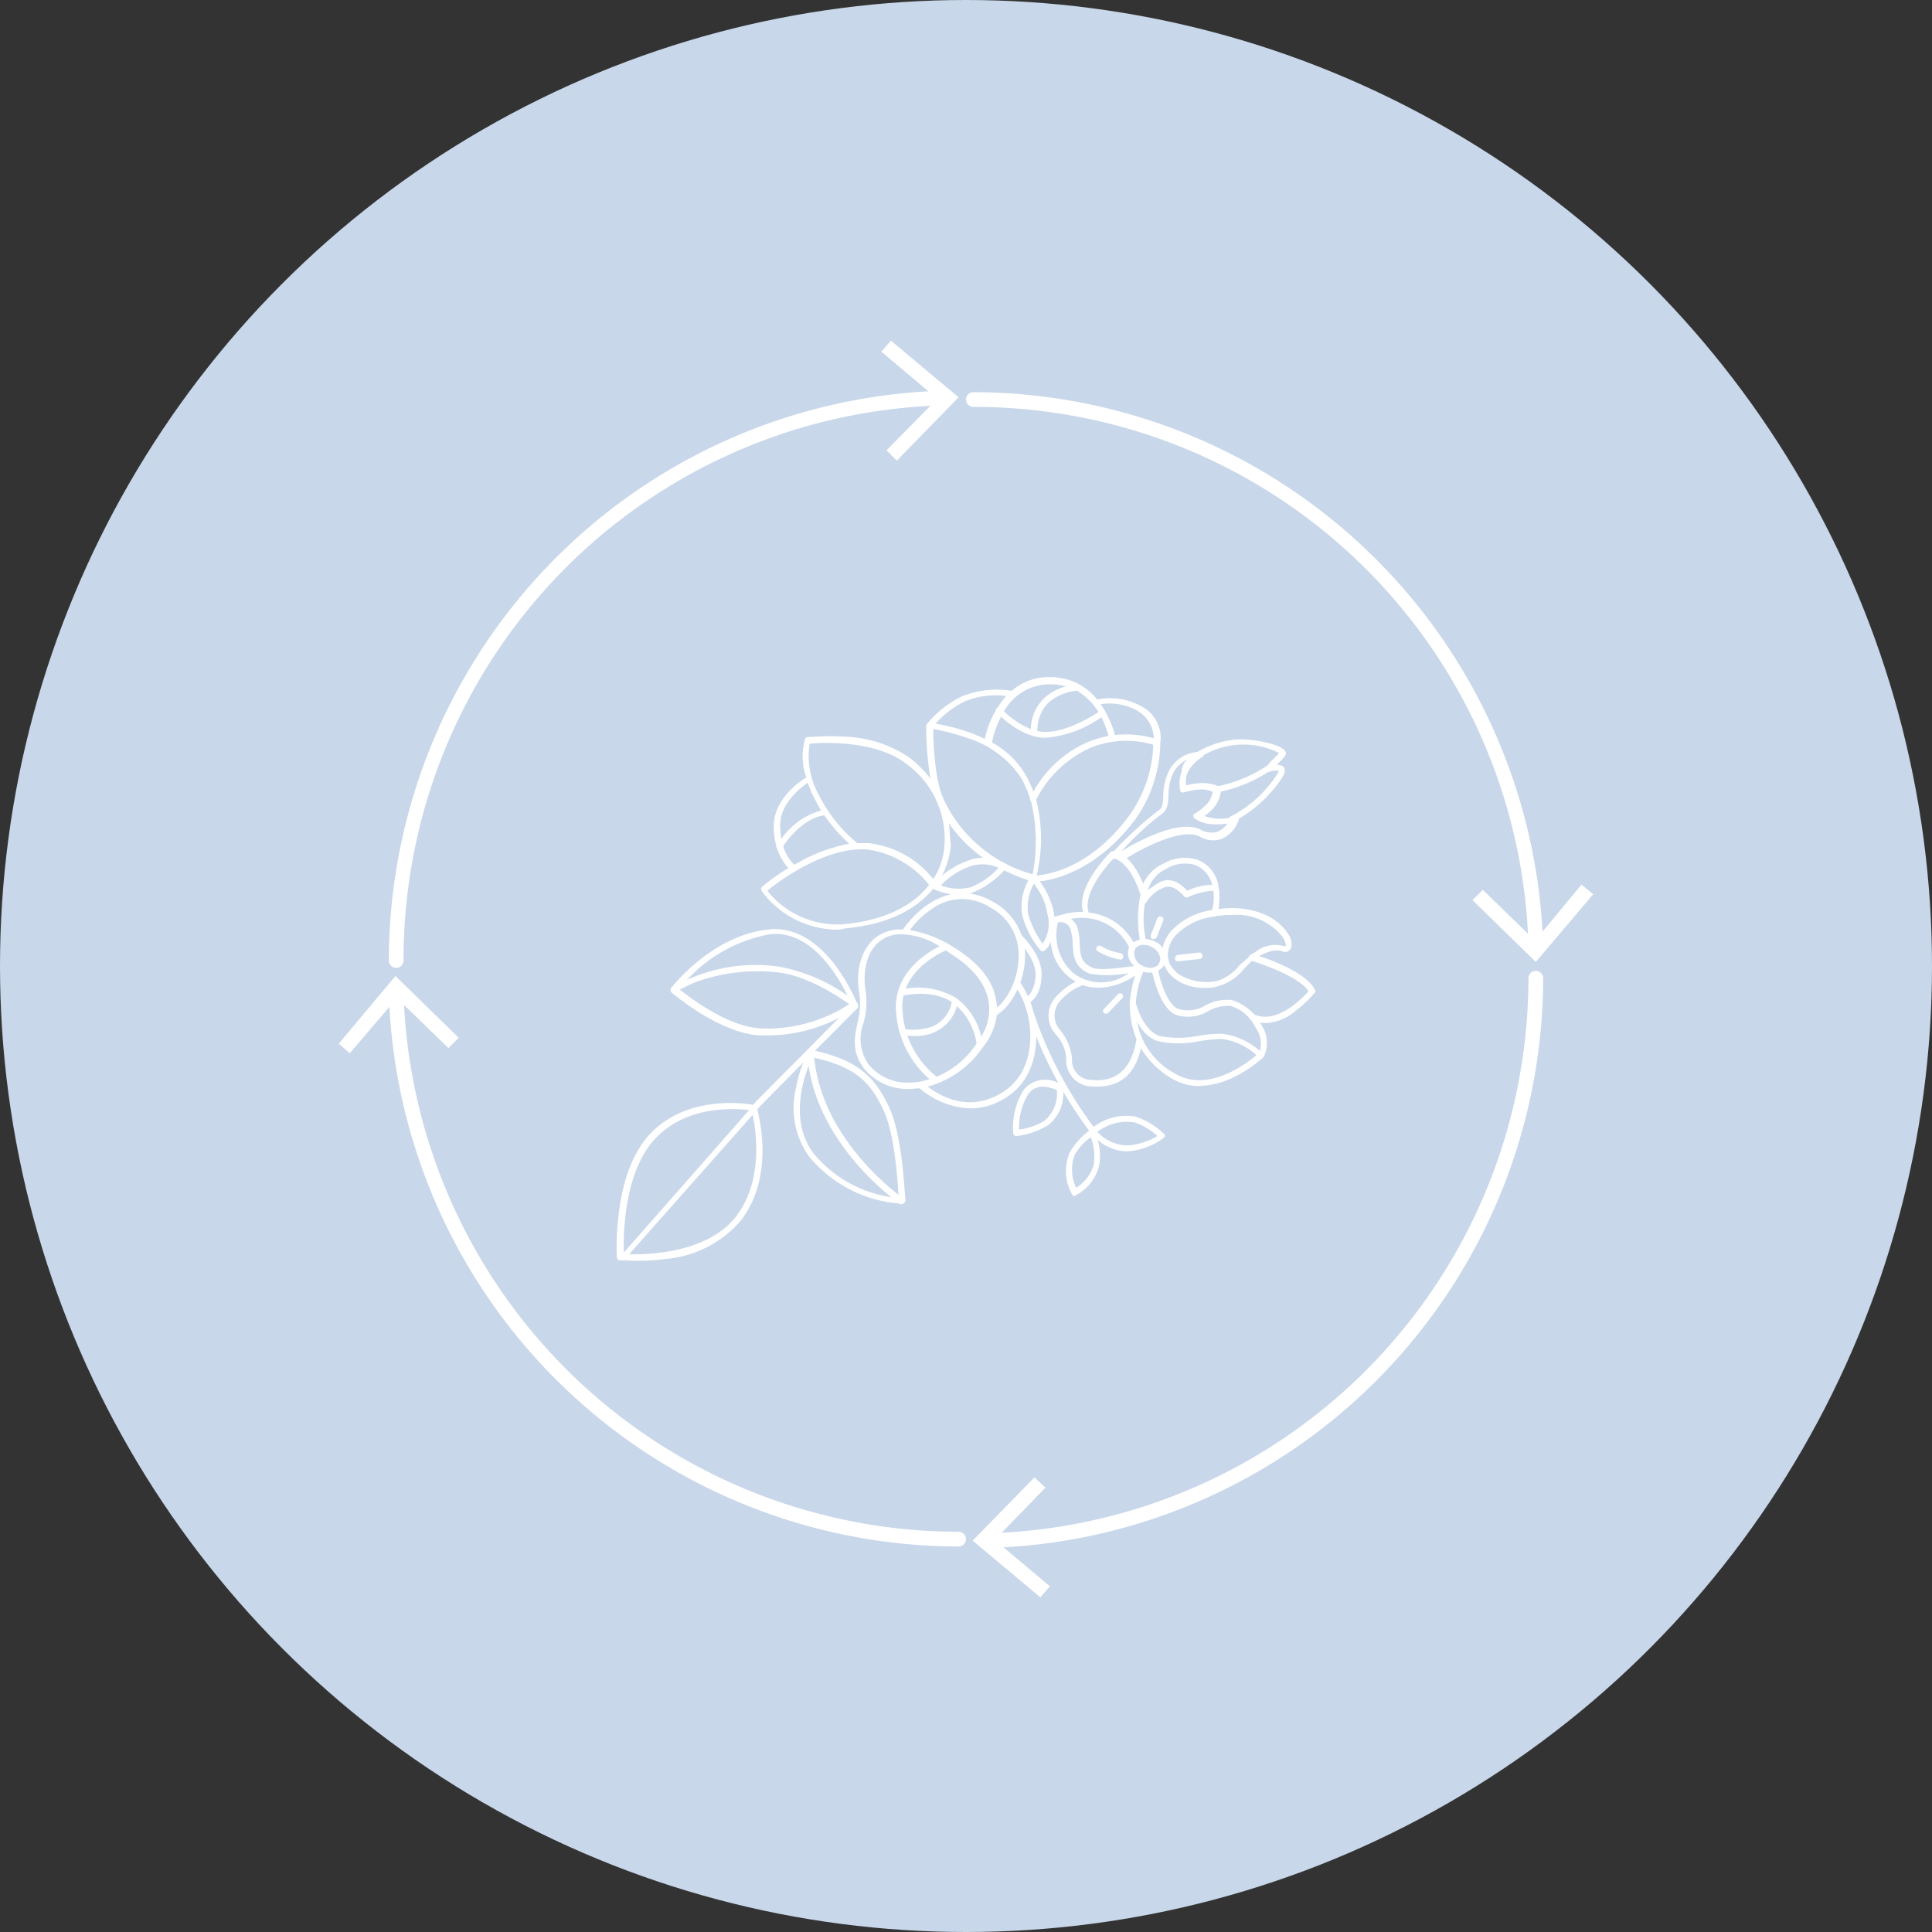 <svg xmlns="http://www.w3.org/2000/svg" width="175" height="175" viewBox="0 0 175 175">
  <rect x="0" y="0" width="175" height="175" fill="#333333" stroke="none"/>
  <g id="Group_12" data-name="Group 12" transform="translate(-1607 -3034)">
    <circle id="Ellipse_10" data-name="Ellipse 10" cx="87.5" cy="87.5" r="87.5" transform="translate(1607 3034)" fill="#c8d7ea"/>
    <g id="Group_8" data-name="Group 8">
      <g id="works_img1" transform="translate(1662.849 3095.342)">
        <g id="Group_6" data-name="Group 6" transform="translate(21.576 19.551)">
          <path id="Path_31" data-name="Path 31" d="M118.27,129.342c-.267-1.811-1.546-3.41-3.783-4.8a10.808,10.808,0,0,0-4.049-1.6,2.594,2.594,0,0,0-.639-.053h0a3.627,3.627,0,0,0-2.238.587c-1.385.906-2.078,2.931-1.7,5.118a6.791,6.791,0,0,1-.16,2.769c-.267,1.332-.533,2.611.587,4.1a4.991,4.991,0,0,0,4.049,1.865h.16c.267,0,.533-.054.852-.054h0a3.728,3.728,0,0,0,.746-.16A8.849,8.849,0,0,0,117.1,133.5a5.732,5.732,0,0,0,1.226-2.824,2.813,2.813,0,0,0,.054-.693C118.323,129.768,118.323,129.555,118.27,129.342Zm-1.332,3.2a3.008,3.008,0,0,1-.426.587v.054h0a7.98,7.98,0,0,1-3.623,3.037,3,3,0,0,1-.639.213,5.412,5.412,0,0,1-1.811.32,4.5,4.5,0,0,1-3.729-1.652,4.015,4.015,0,0,1-.48-3.677,6.776,6.776,0,0,0,.213-2.984c-.32-1.972.213-3.783,1.439-4.582a2.918,2.918,0,0,1,1.811-.533,6.633,6.633,0,0,1,3.41,1.066,3.584,3.584,0,0,1,.587.373c.107.107.267.16.373.267,2.078,1.279,3.25,2.769,3.516,4.369A4.56,4.56,0,0,1,116.937,132.538Z" transform="translate(-105.461 -119.589)" fill="#fff"/>
          <path id="Path_32" data-name="Path 32" d="M115.94,137.928h0a8.828,8.828,0,0,1-3.464-6.341c-.426-4.423,4.423-6.288,4.475-6.288l.213.533c-.054,0-4.531,1.762-4.1,5.7a8.184,8.184,0,0,0,3.2,5.914l.16.16-.533.16.267-.054Z" transform="translate(-108.727 -120.715)" fill="#fff"/>
          <path id="Path_33" data-name="Path 33" d="M120.034,137.957a5.71,5.71,0,0,0-2.131-3.783c-1.918-1.385-4.689-.639-4.742-.639L113,133a6.727,6.727,0,0,1,5.221.746,6.09,6.09,0,0,1,2.344,4.209Z" transform="translate(-108.984 -124.208)" fill="#fff"/>
          <path id="Path_34" data-name="Path 34" d="M114.566,138.15a5.477,5.477,0,0,1-1.066-.107l.107-.533a5.356,5.356,0,0,0,2.611-.213,3,3,0,0,0,1.813-2.4l.533.054a3.625,3.625,0,0,1-2.181,2.877A4.2,4.2,0,0,1,114.566,138.15Z" transform="translate(-109.217 -125.201)" fill="#fff"/>
          <path id="Path_35" data-name="Path 35" d="M121.919,127.836l-.267-.48c1.119-.533,2.344-2.557,2.4-4.742a4.866,4.866,0,0,0-2.611-4.636,4.645,4.645,0,0,0-5.382.267,6.949,6.949,0,0,0-2.078,2.181l-.48-.32c.054-.053,3.41-5.382,8.259-2.611a5.543,5.543,0,0,1,2.877,5.118C124.583,124.8,123.3,127.144,121.919,127.836Z" transform="translate(-109.217 -116.698)" fill="#fff"/>
          <path id="Path_36" data-name="Path 36" d="M121.036,143.162A7.462,7.462,0,0,1,116.4,141.3l.373-.426c.053,0,2.769,2.664,6.074,1.385,4.049-1.546,3.73-5.754,3.516-6.98a7.679,7.679,0,0,0-1.332-3.3l.426-.373a8.357,8.357,0,0,1,1.439,3.57c.213,1.332.587,5.914-3.836,7.619A5.639,5.639,0,0,1,121.036,143.162Z" transform="translate(-110.572 -123.658)" fill="#fff"/>
          <path id="Path_37" data-name="Path 37" d="M134.066,129.981l-.267-.48c.054,0,.8-.426.906-1.972.107-1.6-1.7-3.3-1.7-3.3l.373-.426c.107.054,2.025,1.918,1.865,3.783C135.181,129.448,134.119,129.981,134.066,129.981Z" transform="translate(-118.327 -120.014)" fill="#fff"/>
        </g>
        <g id="Group_7" data-name="Group 7" transform="translate(28.042 -0.006)">
          <path id="Path_38" data-name="Path 38" d="M127.563,92.07a4.176,4.176,0,0,0-.267-.746h0a9.348,9.348,0,0,0-.693-1.492,7.76,7.76,0,0,0-3.144-2.984l-.639-.32c-.48-.213-.959-.426-1.439-.587a18.006,18.006,0,0,0-2.931-.746,8.507,8.507,0,0,1,2.664-2.025,7.332,7.332,0,0,1,3.729-.48.923.923,0,0,1,.373.054c.16.053.267-.054.32-.213s-.054-.267-.213-.32h0a8.633,8.633,0,0,0-4.423.48,9.37,9.37,0,0,0-3.25,2.557c0,.054-.054.054-.054.107v.054a30.22,30.22,0,0,0,.426,5.008,9,9,0,0,0,.533,1.811,10.412,10.412,0,0,0,1.013,1.865,12.8,12.8,0,0,0,3.25,3.3,13.288,13.288,0,0,0,1.811,1.066,16.186,16.186,0,0,0,2.182.906,1.355,1.355,0,0,0,.373.107h.16a.244.244,0,0,0,.213-.267v-.053a.4.4,0,0,1,.054-.213A14.479,14.479,0,0,0,127.563,92.07Zm-8.419-.107c-.8-1.811-.906-5.221-.906-6.288a20.036,20.036,0,0,1,3.037.8,9.128,9.128,0,0,1,4.955,3.677,11.561,11.561,0,0,1,.8,1.865v.053c0,.054,0,.054.053.107h0a15.606,15.606,0,0,1,.16,6.66,12.563,12.563,0,0,1-8.1-6.873Z" transform="translate(-117.597 -80.981)" fill="#fff"/>
          <path id="Path_39" data-name="Path 39" d="M135.544,95.84h-.107a.275.275,0,0,1-.16-.373,10.371,10.371,0,0,1,5.118-5.008,9.12,9.12,0,0,1,6.447-.267.287.287,0,1,1-.213.533,8.6,8.6,0,0,0-6.021.267,10.3,10.3,0,0,0-4.849,4.742A.372.372,0,0,1,135.544,95.84Z" transform="translate(-125.847 -84.539)" fill="#fff"/>
          <path id="Path_40" data-name="Path 40" d="M139.049,85.646a.235.235,0,0,1-.32-.213v-.107a9.25,9.25,0,0,0-.639-1.7c-.107-.16-.16-.32-.267-.48-.053-.053-.053-.107-.107-.16-.107-.16-.213-.267-.32-.426a2.316,2.316,0,0,0-.32-.373,6.6,6.6,0,0,0-1.175-.959,3,3,0,0,0-.959-.373,4.927,4.927,0,0,0-1.545-.213,4.715,4.715,0,0,0-4.156,2.5l-.107.213a1.164,1.164,0,0,1-.16.267,8.237,8.237,0,0,0-.8,2.291v.107a.55.55,0,0,1-.426.213c-.213-.054-.32-.16-.267-.32a2.23,2.23,0,0,1,.054-.373,8.522,8.522,0,0,1,1.972-3.89,4.8,4.8,0,0,1,.533-.48,4.963,4.963,0,0,1,3.3-1.175h.054a5.348,5.348,0,0,1,4.262,1.972,2.929,2.929,0,0,1,.373.48,9.68,9.68,0,0,1,1.279,2.769v.107a.3.3,0,0,1-.263.325Z" transform="translate(-122.21 -79.994)" fill="#fff"/>
          <path id="Path_41" data-name="Path 41" d="M133.953,87.894c-2.344,0-4.369-2.238-4.423-2.291a.264.264,0,1,1,.373-.373s1.972,2.131,4.049,2.131c2.131,0,4.742-1.762,4.742-1.762a.267.267,0,1,1,.32.426,10.133,10.133,0,0,1-5.062,1.865Z" transform="translate(-123.134 -82.401)" fill="#fff"/>
          <path id="Path_42" data-name="Path 42" d="M135.666,85.669a.252.252,0,0,1-.267-.267,3.962,3.962,0,0,1,1.226-2.927A4.666,4.666,0,0,1,139.5,81.3h0a.267.267,0,1,1,0,.533A4.622,4.622,0,0,0,137,82.9a3.559,3.559,0,0,0-1.013,2.451q-.084.32-.32.32Z" transform="translate(-125.913 -80.601)" fill="#fff"/>
          <path id="Path_43" data-name="Path 43" d="M147.122,87.636a12.275,12.275,0,0,1-2.238,6.873c-3.516,4.689-7.3,5.488-8.685,5.648h-.639a.293.293,0,0,1-.16-.267.285.285,0,0,1,.267-.267h.32c1.119-.107,4.9-.746,8.365-5.488a11.579,11.579,0,0,0,2.131-6.341v-.265a1.142,1.142,0,0,1,.053-.32,2.976,2.976,0,0,0-1.492-2.5,5.075,5.075,0,0,0-3.356-.587c-.267.054-.48.107-.533.107a2.318,2.318,0,0,0-.32-.373.277.277,0,0,1,.213-.107.774.774,0,0,1,.32-.054,5.841,5.841,0,0,1,4.1.639A3.222,3.222,0,0,1,147.122,87.636Z" transform="translate(-125.913 -81.662)" fill="#fff"/>
        </g>
        <path id="Path_44" data-name="Path 44" d="M106.513,97.741a8.9,8.9,0,0,0-1.492-3.677A10.572,10.572,0,0,0,103,91.986a11.106,11.106,0,0,0-5.914-1.918,23.269,23.269,0,0,0-3.356.053c-.107,0-.16.054-.213.16a5.688,5.688,0,0,0,.107,3.464h0c.054.16.107.373.16.533a6.812,6.812,0,0,0,.48,1.175c.213.426.426.852.693,1.279l.32.48a14.755,14.755,0,0,0,2.238,2.557,14.987,14.987,0,0,0-4.8,1.811.186.186,0,0,0-.107.054c-.16.107-.32.16-.48.267a20.194,20.194,0,0,0-2.5,1.762.328.328,0,0,0-.053.373,8.558,8.558,0,0,0,6.767,3.516,1.693,1.693,0,0,0,.746-.107c4.209-.373,6.712-1.918,8.1-3.677.054.054.054.054.107.054.107.053.16,0,.267,0a.258.258,0,0,0,.054-.373.168.168,0,0,0-.054-.107c.107-.213.213-.373.32-.587a7.814,7.814,0,0,0,.852-2.877C106.622,99.5,106.673,98.7,106.513,97.741Zm-9.54,9.324a8.1,8.1,0,0,1-6.873-3.037c.959-.8,5.275-4.049,9.111-3.73a8.626,8.626,0,0,1,5.538,3.2C103.476,105.147,101.078,106.692,96.973,107.065Zm8.152-4.1a8.748,8.748,0,0,0-5.861-3.25h-1.01a13.415,13.415,0,0,1-3.516-4.421,7.121,7.121,0,0,1-.8-4.582c1.013-.107,5.914-.373,8.739,1.811a8.378,8.378,0,0,1,3.464,7.46,6.209,6.209,0,0,1-1.013,2.982Z" transform="translate(-76.445 -84.687)" fill="#fff"/>
        <path id="Path_45" data-name="Path 45" d="M95,97.345a2.773,2.773,0,0,0-.267.16c-.693.48-2.4,1.865-2.451,3.677a5.194,5.194,0,0,0,.107,1.332c.054.267.107.48.16.693a3.733,3.733,0,0,0,1.013,1.7l.107.107a.263.263,0,0,1,.053.373c-.053.16-.107.16-.213.16a.2.2,0,0,1-.16-.054,3.26,3.26,0,0,0-.32-.267,5.644,5.644,0,0,1-1.013-1.7h0a.987.987,0,0,1-.107-.373,6.648,6.648,0,0,1-.213-1.865c.053-2.238,2.181-3.836,2.824-4.209h0a.659.659,0,0,0,.16-.107c.16-.054.32-.054.373.107C95.163,97.132,95.163,97.292,95,97.345Z" transform="translate(-77.456 -87.915)" fill="#fff"/>
        <path id="Path_46" data-name="Path 46" d="M96.835,102.8a.252.252,0,0,1-.267.267h-.107c-.48.053-2.025.426-3.677,2.769l-.107.107c-.107.107-.16.16-.267.16h-.107a.988.988,0,0,1-.107-.373h0a2.086,2.086,0,0,1,.426-.533,6.573,6.573,0,0,1,3.516-2.557,2.416,2.416,0,0,1,.426-.054.215.215,0,0,1,.268.215Z" transform="translate(-77.69 -90.551)" fill="#fff"/>
        <g id="Group_8-2" data-name="Group 8" transform="translate(39.127 15.748)">
          <path id="Path_47" data-name="Path 47" d="M169.1,121.567c-1.226-1.918-3.836-2.451-5.7-2.291-.213,0-.426.053-.587.053-.213.054-.426.054-.639.107a6.263,6.263,0,0,0-3.677,1.918,3.584,3.584,0,0,0-.746,1.492,4.035,4.035,0,0,0-.053.8,1.964,1.964,0,0,0,.267.906,2.8,2.8,0,0,0,.852,1.066,4.31,4.31,0,0,0,2.824.852,3.105,3.105,0,0,0,1.175-.16,4.521,4.521,0,0,0,2.291-1.545l.746-.746a4.447,4.447,0,0,1,.639-.426h0c1.226-.639,1.762-.533,2.078-.426a.609.609,0,0,0,.8-.267A1.48,1.48,0,0,0,169.1,121.567Zm-.213,1.119-.054.054c0-.054-.054-.054-.107-.054a2.907,2.907,0,0,0-2.5.48l-.48.32h0l-.107.107c-.267.267-.587.533-.906.8a4.237,4.237,0,0,1-1.972,1.439,4.776,4.776,0,0,1-3.623-.639,3.492,3.492,0,0,1-.746-.906,2.4,2.4,0,0,1-.16-.693,2.637,2.637,0,0,1,.693-1.865,5.775,5.775,0,0,1,3.41-1.7c.107,0,.16-.054.267-.054h0c.267-.053.587-.053.906-.107h.587a5.285,5.285,0,0,1,4.582,2.078C168.889,122.367,168.942,122.633,168.889,122.687Z" transform="translate(-147.416 -114.085)" fill="#fff"/>
          <path id="Path_48" data-name="Path 48" d="M173.99,133.332a3.663,3.663,0,0,1-1.279-.267.287.287,0,1,1,.213-.533c2.078.959,4.369-1.439,4.955-2.078-.8-1.279-4-2.4-5.168-2.769a.3.3,0,0,1,.16-.587c.213.053,4.742,1.385,5.595,3.25.054.107.054.213-.054.267a11.114,11.114,0,0,1-1.762,1.652,4.4,4.4,0,0,1-2.661,1.065Z" transform="translate(-154.328 -117.75)" fill="#fff"/>
          <path id="Path_49" data-name="Path 49" d="M160.909,115.333a3.52,3.52,0,0,1-.107.48c0,.054-.054.107-.107.16h0a.321.321,0,0,1-.213.054h0a.357.357,0,0,1-.213-.373.531.531,0,0,1,.054-.213,4.251,4.251,0,0,0,.107-1.762,2.265,2.265,0,0,0-.107-.587,2.583,2.583,0,0,0-1.6-1.762,3.255,3.255,0,0,0-2.557.373,3.044,3.044,0,0,0-1.652,1.918c0,.054,0,.054-.054.107a9.408,9.408,0,0,0-.213,1.066,8.552,8.552,0,0,0,.054,3.2v.054a.3.3,0,0,1-.213.373.272.272,0,0,1-.267-.213.412.412,0,0,0-.054-.16,10.679,10.679,0,0,1,.107-4.156c0-.107.054-.16.054-.267.053-.213.107-.373.16-.587a3.735,3.735,0,0,1,1.811-1.811,3.916,3.916,0,0,1,3.037-.373,2.993,2.993,0,0,1,1.972,2.5c0,.16.054.32.054.426A6.8,6.8,0,0,1,160.909,115.333Z" transform="translate(-145.509 -110.088)" fill="#fff"/>
          <path id="Path_50" data-name="Path 50" d="M155.038,125.3a1.566,1.566,0,0,0-.639-.533,2.171,2.171,0,0,0-.959-.267,1.475,1.475,0,0,0-.48.054,1.97,1.97,0,0,0-.587.267l-.32.32a.186.186,0,0,1-.054.107,1.453,1.453,0,0,0,.426,1.652,1.413,1.413,0,0,0,.32.267c.054.054.107.054.16.107s.16.054.213.107a.186.186,0,0,1,.107.054,1.352,1.352,0,0,0,.639.107h.159a1.028,1.028,0,0,0,.533-.16,1.072,1.072,0,0,0,.587-.48v-.053C155.57,126.471,155.411,125.832,155.038,125.3Zm-.32,1.385a.481.481,0,0,1-.32.32c-.107.053-.213.053-.32.107h0a1.574,1.574,0,0,1-.693-.107h0a.4.4,0,0,1-.213-.107c-.053,0-.053-.054-.107-.054a1.207,1.207,0,0,1-.587-1.226c0-.054.054-.107.054-.16s.053-.054.053-.107a.894.894,0,0,1,.746-.32,1.458,1.458,0,0,1,.746.213,1.358,1.358,0,0,1,.746,1.066.769.769,0,0,1-.1.371Z" transform="translate(-144.701 -116.538)" fill="#fff"/>
          <path id="Path_51" data-name="Path 51" d="M144.466,115.335a.272.272,0,0,1-.267-.213c-.746-2.291,2.4-5.382,2.5-5.488.053-.054.16-.107.213-.054,1.918.267,2.877,3.356,2.931,3.516a.287.287,0,1,1-.533.213c0-.054-.852-2.718-2.344-3.09-.533.533-2.824,3.09-2.291,4.849a.325.325,0,0,1-.16.373C144.517,115.335,144.517,115.335,144.466,115.335Z" transform="translate(-141.056 -109.558)" fill="#fff"/>
          <path id="Path_52" data-name="Path 52" d="M164.348,137.258h0l-.107.107h0l-.054.054a11.225,11.225,0,0,1-2.557,1.7,7.6,7.6,0,0,1-3.144.8,4.679,4.679,0,0,1-2.5-.693,7.971,7.971,0,0,1-2.769-2.718,4.865,4.865,0,0,1-.373-.746,8.417,8.417,0,0,1-.639-3.25h0v-.16h0a11.045,11.045,0,0,1,.426-2.238,3.258,3.258,0,0,1,.267-.639c.054-.107.054-.16.107-.267,0-.054.053-.054.053-.107.054-.054.107-.107.16-.107s.054.054.107.054c.054.054.16.054.213.107h0v.213c0,.053,0,.053-.054.107s-.053.16-.107.213a9.336,9.336,0,0,0-.639,2.877h0a5.984,5.984,0,0,0,.16,1.7,6.712,6.712,0,0,0,3.41,4.531c2.931,1.762,6.394-.852,7.353-1.652.107-.107.16-.16.213-.16.053-.053.053-.16.107-.213a2.4,2.4,0,0,0-.213-1.865,9.267,9.267,0,0,0-.587-.959h0a.052.052,0,0,0-.053-.054h0a3.448,3.448,0,0,0-1.811-1.226,3.65,3.65,0,0,0-2.025.48,3.552,3.552,0,0,1-2.931.32c-1.279-.587-1.865-2.824-2.078-3.677a.938.938,0,0,1-.053-.32c0-.107,0-.16.053-.213h0a.755.755,0,0,0,.32-.107c.107,0,.16.107.16.213s.053.16.053.267c.213.959.8,2.877,1.762,3.3a3.049,3.049,0,0,0,2.5-.32,4.062,4.062,0,0,1,2.344-.48,4.492,4.492,0,0,1,2.611,2.078h0c.107.16.16.32.267.48A2.884,2.884,0,0,1,164.348,137.258Z" transform="translate(-144.847 -118.64)" fill="#fff"/>
          <path id="Path_53" data-name="Path 53" d="M142.769,141.037a4.874,4.874,0,0,1-.852-.054,2.377,2.377,0,0,1-1.918-2.5,3.456,3.456,0,0,0-.906-2.131,2.527,2.527,0,0,1-.107-3.356,6.642,6.642,0,0,1,2.344-1.7.287.287,0,1,1,.213.533,5.132,5.132,0,0,0-2.131,1.492,1.977,1.977,0,0,0,.053,2.611,4.918,4.918,0,0,1,1.066,2.5,1.8,1.8,0,0,0,1.439,1.972c1.013.107,3.677.426,4.369-3.516.053-.16.16-.267.32-.213s.267.16.213.32C146.445,139.705,145.112,141.037,142.769,141.037Z" transform="translate(-138.4 -119.702)" fill="#fff"/>
          <path id="Path_54" data-name="Path 54" d="M164.071,140.162a.4.4,0,0,1-.213-.107,5.768,5.768,0,0,0-3.3-1.652h0a15.184,15.184,0,0,0-2.131.213,9.215,9.215,0,0,1-3.623,0c-1.918-.533-2.557-3.3-2.611-3.41a.272.272,0,1,1,.533-.107s.639,2.557,2.181,3.037a9.163,9.163,0,0,0,3.41,0,14.459,14.459,0,0,1,2.182-.213h0a6.308,6.308,0,0,1,3.73,1.811.258.258,0,0,1,0,.373.2.2,0,0,1-.154.053Z" transform="translate(-144.836 -121.384)" fill="#fff"/>
          <path id="Path_55" data-name="Path 55" d="M161.091,115.676c-.054.107-.107.107-.213.107a.252.252,0,0,1-.267-.267.186.186,0,0,0-.107-.054,6.492,6.492,0,0,0-2.238.587.352.352,0,0,1-.32-.054c-.906-1.013-1.492-1.013-2.025-.746a3.272,3.272,0,0,0-1.439,1.279c-.054.053-.107.107-.16.107a.2.2,0,0,1-.16.053c-.054,0-.107,0-.107-.053a.229.229,0,0,1-.107-.373,3.019,3.019,0,0,1,.32-.48.735.735,0,0,0,.159-.213h0c.054-.054.107-.107.16-.107a11.655,11.655,0,0,1,1.066-.746c.852-.426,1.652-.213,2.557.746a5.494,5.494,0,0,1,2.182-.533,1.064,1.064,0,0,1,.48.107l.16.16A1.475,1.475,0,0,1,161.091,115.676Z" transform="translate(-145.639 -111.87)" fill="#fff"/>
          <path id="Path_56" data-name="Path 56" d="M147.176,124.908a.38.38,0,0,0-.32-.16h-.107c-.16,0-.32.054-.48.054-1.175.16-3.144.426-3.729.16-1.119-.48-1.119-1.226-1.175-2.181a5.254,5.254,0,0,0-.16-1.279,1.467,1.467,0,0,0-.639-.959,4.758,4.758,0,0,1,5.275,2.557.2.2,0,0,1,.054.16.275.275,0,0,0,.373.16h.054c0-.053.054-.107.054-.16s.054-.053.054-.107v-.107a2.537,2.537,0,0,1-.213-.426,5.234,5.234,0,0,0-4.049-2.664c-.159,0-.32-.054-.48-.054h0a5.849,5.849,0,0,0-1.332.107H140.3l-1.226.32h0c-.054,0-.054,0-.107.053a.115.115,0,0,0-.107.107,6.6,6.6,0,0,0-.107,2.181,4.408,4.408,0,0,0,1.6,3.09,4.066,4.066,0,0,0,.587.426l.639.32a4.111,4.111,0,0,0,1.545.267,6.189,6.189,0,0,0,3.2-1.066c.213-.16.426-.267.639-.426.054-.054.107-.054.159-.107a.052.052,0,0,0,.054-.054A.162.162,0,0,0,147.176,124.908Zm-6.447.48a4.606,4.606,0,0,1-1.332-4.531.936.936,0,0,1,1.175.8,4.437,4.437,0,0,1,.159,1.175c.054.959.107,2.078,1.545,2.664a9.817,9.817,0,0,0,3.516-.054,4.122,4.122,0,0,1-5.064-.054Z" transform="translate(-138.543 -114.389)" fill="#fff"/>
          <path id="Path_57" data-name="Path 57" d="M148.7,126.9h0a5.717,5.717,0,0,1-2.025-.746c-.16-.054-.16-.267-.107-.373.054-.16.267-.16.373-.107a5.255,5.255,0,0,0,1.762.639.3.3,0,0,1,.267.32.252.252,0,0,1-.271.267Z" transform="translate(-142.203 -117.071)" fill="#fff"/>
          <path id="Path_58" data-name="Path 58" d="M156.044,122.708h-.107a.275.275,0,0,1-.16-.373l.587-1.492a.287.287,0,1,1,.533.213l-.587,1.492a.293.293,0,0,1-.266.16Z" transform="translate(-146.51 -114.745)" fill="#fff"/>
          <path id="Path_59" data-name="Path 59" d="M160.167,127.6a.252.252,0,0,1-.267-.267.336.336,0,0,1,.267-.32l1.918-.213a.295.295,0,0,1,.054.587l-1.972.213Z" transform="translate(-148.444 -117.612)" fill="#fff"/>
          <path id="Path_60" data-name="Path 60" d="M147.944,135.589a.32.32,0,0,1-.213-.053.258.258,0,0,1,0-.373l1.279-1.332a.264.264,0,1,1,.373.373l-1.279,1.332a.2.2,0,0,1-.16.053Z" transform="translate(-142.721 -120.86)" fill="#fff"/>
        </g>
        <path id="Path_61" data-name="Path 61" d="M77.72,152.98c0-.107-.054-.16-.054-.213-.054-.107-.107-.213-.213-.213H77.4c-.693-.107-5.914-.959-9.324,2.557-1.865,1.918-2.611,4.9-2.877,7.034a24.171,24.171,0,0,0-.213,4.209.277.277,0,0,0,.107.213.2.2,0,0,0,.16.054h.32c.213,0,.587.053,1.013.053a19.08,19.08,0,0,0,2.824-.16,10.142,10.142,0,0,0,6.712-3.356C79.212,159.321,77.986,154.046,77.72,152.98Zm-2.025,9.8c-2.557,3.144-7.673,3.356-9.591,3.3h-.48v-.16c-.053-1.545,0-7.406,2.931-10.39,2.824-2.931,7.086-2.664,8.419-2.5a.4.4,0,0,1,.267.053c0,.107.054.213.054.373C77.613,155,78.306,159.48,75.7,162.784Z" transform="translate(-64.968 -113.819)" fill="#fff"/>
        <path id="Path_62" data-name="Path 62" d="M91.06,129.633a.413.413,0,0,0-.053-.16,17.5,17.5,0,0,0-1.972-3.41c-1.811-2.344-3.89-3.464-6.021-3.2-5.118.533-8.685,5.118-8.845,5.328a.328.328,0,0,0,.053.373c.213.16,4.316,3.677,7.993,3.89h.8a14.061,14.061,0,0,0,6.5-1.652h0a9.119,9.119,0,0,0,1.439-.852.052.052,0,0,0,.054-.054l.053-.053A.162.162,0,0,0,91.06,129.633Zm-8.791,2.181c-2.931-.16-6.288-2.718-7.3-3.516-.053,0-.053-.054-.107-.054.16-.16.426-.48.8-.852h0a13.476,13.476,0,0,1,7.46-4.1c3.677-.426,6.125,3.677,7.034,5.538h0a6.294,6.294,0,0,1,.32.693c-.053,0-.107.054-.16.107h0a13.686,13.686,0,0,1-8.046,2.191Z" transform="translate(-69.25 -100.009)" fill="#fff"/>
        <path id="Path_63" data-name="Path 63" d="M90.918,132.835a.2.2,0,0,1-.16-.054c-.053-.053-3.57-2.769-6.767-3.144a16.513,16.513,0,0,0-6.82.639A10.622,10.622,0,0,0,74.72,131.4a.267.267,0,1,1-.32-.426,14.991,14.991,0,0,1,9.644-1.865,15.888,15.888,0,0,1,7.034,3.25.263.263,0,0,1,.053.373.213.213,0,0,1-.212.107Z" transform="translate(-69.321 -102.891)" fill="#fff"/>
        <path id="Path_64" data-name="Path 64" d="M103.682,148.462c-1.226-2.557-2.664-4.1-6.66-5.008-.107,0-.213-.054-.32-.054h-.213a.052.052,0,0,0-.054.054l-.054.054h0v.054h0a6.287,6.287,0,0,0-.426.959h0a11.634,11.634,0,0,0-.639,2.238,7.6,7.6,0,0,0,1.175,6.288,11.818,11.818,0,0,0,8.365,4.262h.107a.168.168,0,0,0,.107-.054.052.052,0,0,0,.053-.053.4.4,0,0,0,.107-.213h0C105.121,156.668,105.014,151.179,103.682,148.462Zm.267,8.259a11.23,11.23,0,0,1-7.034-3.943c-2.078-2.718-1.119-6.234-.48-7.939a6,6,0,0,1,.373-.8.2.2,0,0,1,.16.054c3.783.852,5.062,2.238,6.234,4.689,1.013,2.131,1.279,6.125,1.385,7.726v.32a3.936,3.936,0,0,1-.639-.107Z" transform="translate(-79.048 -109.62)" fill="#fff"/>
        <path id="Path_65" data-name="Path 65" d="M86.93,135.856l-3.836,3.836-.16.16-.533.533-.426.426h0l-3.89,3.943-.213.267-.426.48L66.257,158.13h0l-.48.533h-.32a.119.119,0,1,1-.107-.213l.426-.48,11.351-12.9.426-.533.16-.213,7.673-7.726h0L86.4,135.59l.16-.16a.258.258,0,0,1,.373,0c0,.054.053.054.053.107h0A.327.327,0,0,1,86.93,135.856Z" transform="translate(-65.12 -105.859)" fill="#fff"/>
        <path id="Path_66" data-name="Path 66" d="M105.925,157.359a.2.2,0,0,1-.16-.054c-.054-.054-7.832-5.382-8.365-13.587a.295.295,0,0,1,.587-.054c.533,7.939,8.045,13.107,8.1,13.161a.263.263,0,0,1,.054.373C106.085,157.306,106.032,157.359,105.925,157.359Z" transform="translate(-80.119 -109.619)" fill="#fff"/>
        <path id="Path_67" data-name="Path 67" d="M136.757,148.9c-.107-.053-.16-.107-.267-.16a2.54,2.54,0,0,0-3.144.587,6.393,6.393,0,0,0-.959,3.943.277.277,0,0,0,.107.213.2.2,0,0,0,.159.054,6.888,6.888,0,0,0,2.931-1.013,3.616,3.616,0,0,0,1.332-2.984h0v-.373A.293.293,0,0,0,136.757,148.9Zm-1.545,3.25a5.912,5.912,0,0,1-2.291.8,5.683,5.683,0,0,1,.852-3.25,1.607,1.607,0,0,1,1.332-.639,3.4,3.4,0,0,1,1.226.32,3.167,3.167,0,0,1-1.122,2.77Z" transform="translate(-96.456 -111.975)" fill="#fff"/>
        <path id="Path_68" data-name="Path 68" d="M152.112,156.179a6.825,6.825,0,0,0-2.557-1.545,4.866,4.866,0,0,0-3.836.959,1.164,1.164,0,0,1-.267.16.168.168,0,0,0-.054.107h0v.107h0c0,.054,0,.16.054.16a4.506,4.506,0,0,0,.693.639,4.148,4.148,0,0,0,2.557,1.013h.107a6.083,6.083,0,0,0,3.3-1.226.277.277,0,0,0,.107-.213C152.22,156.232,152.166,156.232,152.112,156.179Zm-3.3,1.066a3.834,3.834,0,0,1-2.718-1.226,4.374,4.374,0,0,1,3.41-.852,5.882,5.882,0,0,1,2.025,1.226,5.991,5.991,0,0,1-2.716.852Z" transform="translate(-102.543 -114.833)" fill="#fff"/>
        <path id="Path_69" data-name="Path 69" d="M144.264,157.912a3.137,3.137,0,0,0-.267-.693.659.659,0,0,0-.107-.16.168.168,0,0,0-.159-.16.32.32,0,0,0-.213.054h0l-.054.054a6.588,6.588,0,0,0-1.762,1.972,4.347,4.347,0,0,0,.213,3.783q.084.16.16.16h.107a.052.052,0,0,0,.054-.054,4.235,4.235,0,0,0,2.131-2.664A5.259,5.259,0,0,0,144.264,157.912Zm-.373,2.131a3.654,3.654,0,0,1-1.6,2.131,3.776,3.776,0,0,1-.107-3.037,5.028,5.028,0,0,1,1.439-1.546,5.243,5.243,0,0,1,.267,2.452Z" transform="translate(-100.662 -115.926)" fill="#fff"/>
        <path id="Path_70" data-name="Path 70" d="M125.307,111.339a3.148,3.148,0,0,0-1.918-.639,4.09,4.09,0,0,0-1.652.32,7.384,7.384,0,0,0-2.344,1.439,3.944,3.944,0,0,0-.639.693.48.48,0,0,0-.054.267.115.115,0,0,0,.107.107l.054.054a6.736,6.736,0,0,0,1.546.426h0a3.277,3.277,0,0,0,.746.053,4.694,4.694,0,0,0,.906-.107h0c.107-.054.16-.054.267-.107a7.913,7.913,0,0,0,2.877-2.025l.107-.107a.258.258,0,0,0,0-.374Zm-3.144,2.025a4.562,4.562,0,0,1-2.718-.16,6.588,6.588,0,0,1,2.451-1.652,3.486,3.486,0,0,1,2.769.053A6.712,6.712,0,0,1,122.163,113.364Z" transform="translate(-90.07 -94.343)" fill="#fff"/>
        <path id="Path_71" data-name="Path 71" d="M136.772,117.435c0-.107-.054-.267-.054-.426a7,7,0,0,0-1.279-2.824c-.107-.107-.16-.267-.267-.32-.054-.107-.107-.107-.107-.16a.052.052,0,0,0-.053-.054.2.2,0,0,0-.16-.054.277.277,0,0,0-.213.107,3.852,3.852,0,0,0-.213.373,4.966,4.966,0,0,0-.587,3.09,8.138,8.138,0,0,0,1.652,3.25.4.4,0,0,0,.213.107.2.2,0,0,0,.16-.054,1.7,1.7,0,0,0,.533-.693A3.742,3.742,0,0,0,136.772,117.435Zm-1.066,2.4a8.347,8.347,0,0,1-1.332-2.769,4.513,4.513,0,0,1,.533-2.664,5.612,5.612,0,0,1,1.226,2.718A3.259,3.259,0,0,1,135.706,119.833Z" transform="translate(-97.113 -95.698)" fill="#fff"/>
        <g id="Group_9" data-name="Group 9" transform="translate(44.695 5.631)">
          <path id="Path_72" data-name="Path 72" d="M160.492,98.825a.186.186,0,0,0-.054-.107c-.053-.107-.16-.107-.267-.107a1.673,1.673,0,0,1-.48.054,4.313,4.313,0,0,1-2.291-.16,4.635,4.635,0,0,0,.8-.687,2.865,2.865,0,0,0,.693-1.546v-.16a.293.293,0,0,0-.16-.267.168.168,0,0,1-.107-.054h0a3.656,3.656,0,0,0-1.492-.267,5.4,5.4,0,0,0-1.385.213,2.145,2.145,0,0,1,.107-1.119,3.447,3.447,0,0,1,1.332-1.439.115.115,0,0,0,.107-.107v-.16a.354.354,0,0,0-.267-.213h-.16A3.175,3.175,0,0,0,154,94.881a5,5,0,0,0-.32,1.811c-.054.746-.054,1.119-.533,1.385a32.691,32.691,0,0,0-4,3.683c-.107.107-.16.213-.213.213a.258.258,0,0,0,0,.373c.053.053.107.053.213.053h.053c.054,0,.054,0,.107-.053a.923.923,0,0,1,.16-.213.2.2,0,0,0,.054.16.277.277,0,0,0,.213.107.671.671,0,0,1,.426.054c.054-.054.107-.054.16-.107,1.439-.906,5.062-2.824,6.66-1.972a2.393,2.393,0,0,0,1.972.213,2.832,2.832,0,0,0,1.492-1.545C160.545,98.934,160.545,98.88,160.492,98.825Zm-1.918,1.119a2.054,2.054,0,0,1-1.545-.213c-2.025-1.013-6.125,1.332-7.14,1.972a26.839,26.839,0,0,1,3.464-3.25c.746-.426.746-1.066.8-1.811a4.842,4.842,0,0,1,.267-1.652,2.708,2.708,0,0,1,1.439-1.6,1.5,1.5,0,0,0-.533,1.119,3.213,3.213,0,0,0-.107,1.7c0,.053.054.107.107.16h.213a6.847,6.847,0,0,1,1.492-.267,2.563,2.563,0,0,1,1.119.213,2.114,2.114,0,0,1-.533,1.119,6.22,6.22,0,0,1-1.066.852c-.107.053-.16.107-.16.213a.4.4,0,0,0,.107.213,2.853,2.853,0,0,0,1.545.533,6.125,6.125,0,0,0,1.439-.054,2.141,2.141,0,0,1-.907.748Z" transform="translate(-148.851 -91.566)" fill="#fff"/>
          <path id="Path_73" data-name="Path 73" d="M170.865,92.879c.746-.746.906-.906.8-1.175-.213-.639-2.877-1.226-4.475-1.119a8.3,8.3,0,0,0-3.41,1.066h0c-.159.053-.159.267-.107.373.054.16.267.16.373.107a.66.66,0,0,1,.16-.107,7.2,7.2,0,0,1,6.873-.213,7.232,7.232,0,0,1-.639.639c-.213.213-.32.373-.426.48-.16.213-.213.32-.107.48a.659.659,0,0,0,.16.107.58.58,0,0,0,.267-.053,1.634,1.634,0,0,1,.693-.054.9.9,0,0,1-.16.373,10.957,10.957,0,0,1-4.1,3.73c-.054,0-.107.053-.16.107a.237.237,0,0,0,0,.267.293.293,0,0,0,.267.16c.054,0,.107-.054.16-.054a1.474,1.474,0,0,0,.373-.213,12.073,12.073,0,0,0,3.943-3.729c.267-.426.32-.8.107-1.013A1.074,1.074,0,0,0,170.865,92.879Z" transform="translate(-155.76 -90.573)" fill="#fff"/>
          <path id="Path_74" data-name="Path 74" d="M166.654,97.5c-.107,0-.267-.107-.267-.213a.235.235,0,0,1,.213-.32,12.632,12.632,0,0,0,4.531-1.811.267.267,0,0,1,.32.426,12.826,12.826,0,0,1-4.8,1.918Z" transform="translate(-157.036 -92.686)" fill="#fff"/>
        </g>
        <path id="Path_75" data-name="Path 75" d="M140.477,146.852a.277.277,0,0,1-.213-.107,38.3,38.3,0,0,1-6.074-11.935.272.272,0,0,1,.533-.107,36.963,36.963,0,0,0,5.968,11.722.258.258,0,0,1-.054.373.2.2,0,0,1-.16.053Z" transform="translate(-97.301 -105.454)" fill="#fff"/>
      </g>
      <g id="noun-circle-693447" transform="translate(1567.193 3064.854)">
        <path id="Path_74-2" data-name="Path 74" d="M401.614,73.784a.668.668,0,0,1-.667-.667,50.222,50.222,0,0,0-50.279-48.811.667.667,0,1,1,0-1.334A51.711,51.711,0,0,1,402.28,73.118a.63.63,0,0,1-.667.666Z" transform="translate(-222.694 -18.302)" fill="#fff"/>
        <path id="Path_75-2" data-name="Path 75" d="M586.645,243.3l-1.067-.867-4.2,5.068-4.735-4.6-.933.934,5.734,5.6Z" transform="translate(-402.524 -193.156)" fill="#fff"/>
        <path id="Path_76" data-name="Path 76" d="M356.885,332.434a.668.668,0,0,1,.667-.667,50.34,50.34,0,0,0,48.878-50.279.667.667,0,0,1,1.334,0A51.707,51.707,0,0,1,357.55,333.1a.717.717,0,0,1-.667-.667Z" transform="translate(-228.178 -223.739)" fill="#fff"/>
        <path id="Path_77" data-name="Path 77" d="M359.085,517.4l.867-1-5-4.2,4.6-4.735-1-.933-5.6,5.734Z" transform="translate(-225.045 -403.568)" fill="#fff"/>
        <path id="Path_78" data-name="Path 78" d="M93.47,287.048a.668.668,0,0,1,.667.667,50.34,50.34,0,0,0,50.279,48.878.667.667,0,1,1,0,1.334A51.707,51.707,0,0,1,92.8,287.713a.668.668,0,0,1,.667-.666Z" transform="translate(-17.777 -228.7)" fill="#fff"/>
        <path id="Path_79" data-name="Path 79" d="M70.492,289.255l1,.867,4.268-5,4.668,4.535.933-.934-5.734-5.6Z" transform="translate(0 -225.572)" fill="#fff"/>
        <path id="Path_80" data-name="Path 80" d="M143.614,22.978a.668.668,0,0,1-.667.667A50.222,50.222,0,0,0,94.135,73.925a.667.667,0,0,1-1.334,0,51.711,51.711,0,0,1,50.146-51.612.63.63,0,0,1,.666.667Z" transform="translate(-17.775 -17.777)" fill="#fff"/>
        <path id="Path_81" data-name="Path 81" d="M313.141,0l-.867,1,5.068,4.268-4.6,4.668.934.933,5.6-5.734Z" transform="translate(-192.636)" fill="#fff"/>
      </g>
    </g>
  </g>
</svg>
